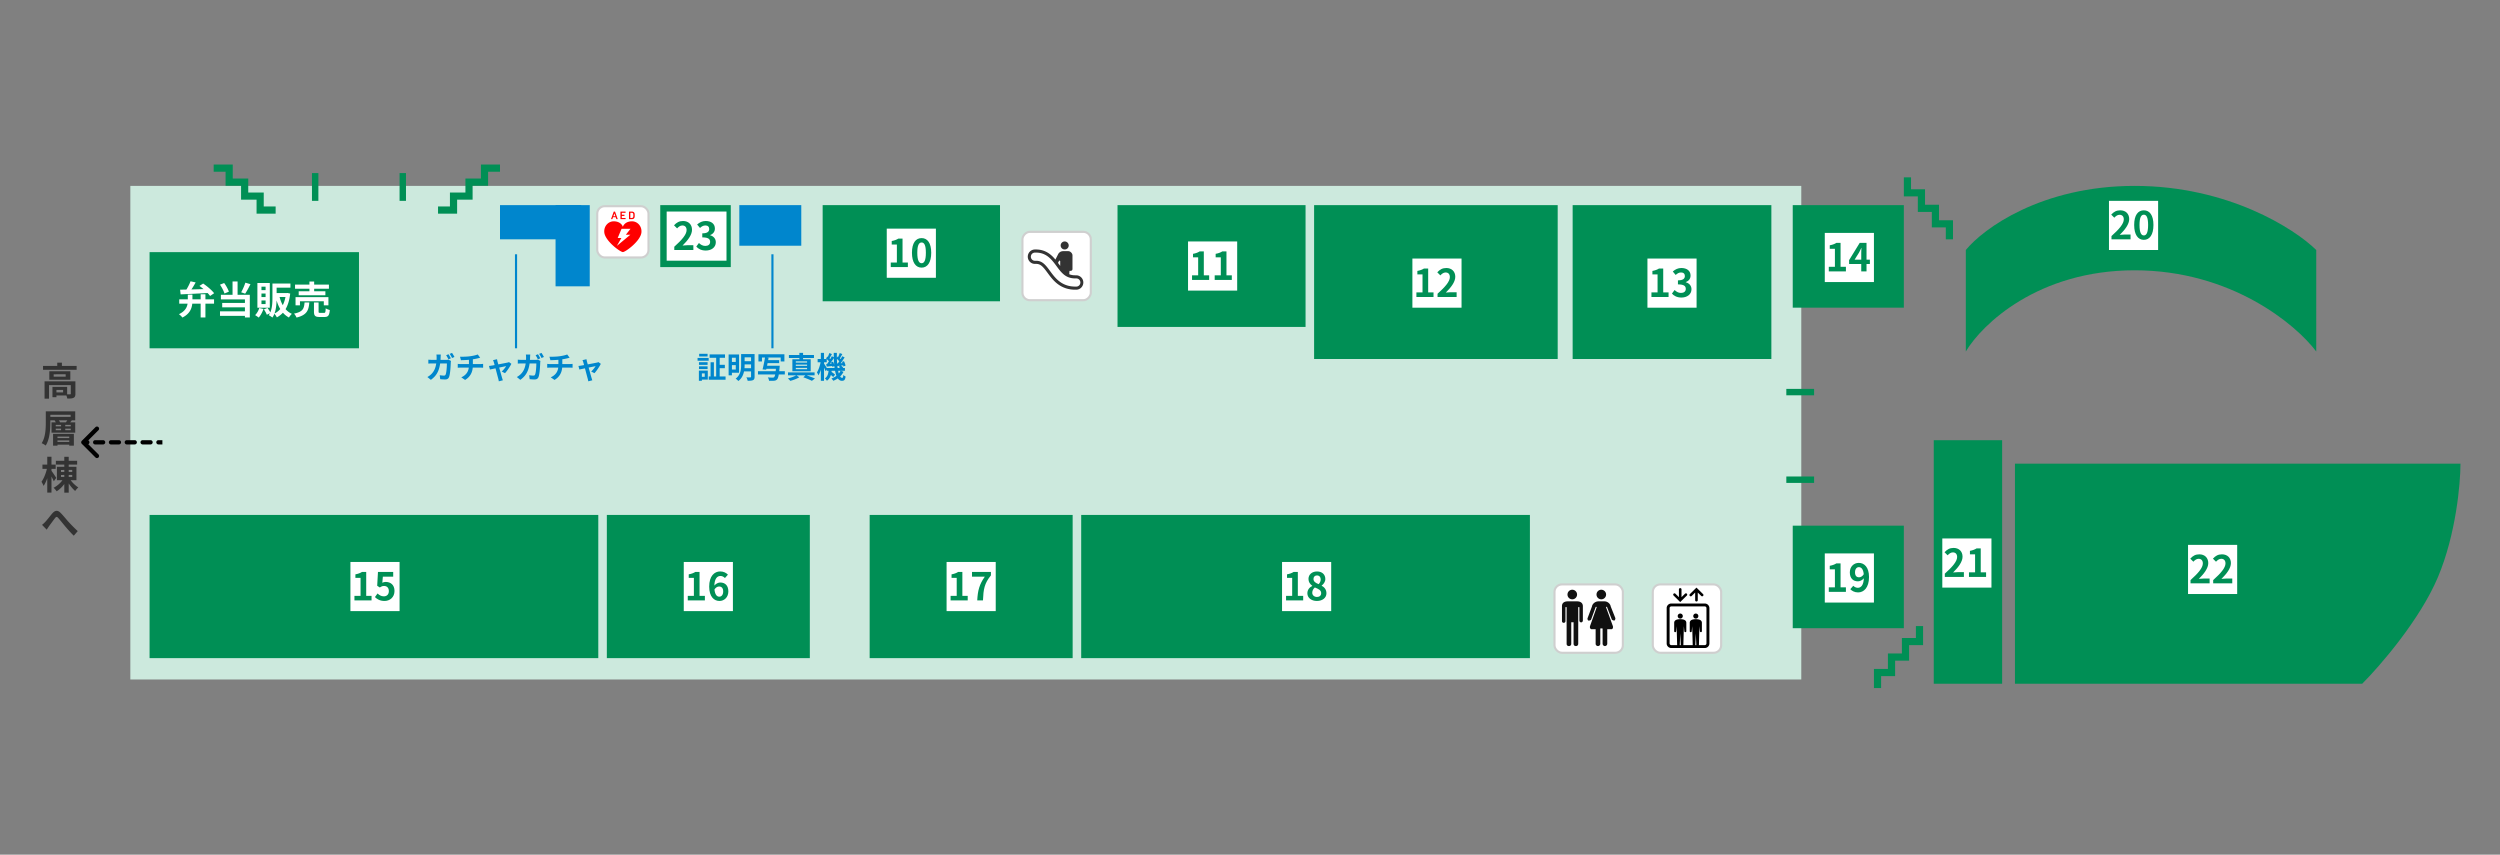 <svg width="1170" height="400" viewBox="0 0 1170 400" fill="none" xmlns="http://www.w3.org/2000/svg"><rect x="0" y="0" width="1170" height="400" fill="#808080" stroke="none"/><path d="M29.53 183.65v-1.17h-3.114v1.17h3.114zm5.76-5.184v5.832c0 .99-.198 1.566-.9 1.89-.666.324-1.62.342-2.916.342-.054-.414-.216-.972-.414-1.44h-4.644v.81h-1.872v-4.842h6.876v3.492c.612.018 1.17.018 1.368 0 .27-.018.342-.072.342-.288v-4.014H22.942v6.318h-2.088v-8.1H35.29zm-4.554-2.196v-1.098H25.12v1.098h5.616zm-7.65-2.52h9.828v3.96h-9.828v-3.96zm5.886-2.502h6.894v1.818H20.134v-1.818h6.66v-1.512h2.178v1.512zm3.438 33.088h-5.508v.666h5.508v-.666zm-5.508 2.484h5.508v-.702h-5.508v.702zm-2.07 1.746v-5.526h9.738v5.526h-2.16v-.468h-5.508v.468h-2.07zm3.258-10.926h2.736c.216-.288.468-.612.666-.918H27.55c.252.306.45.648.54.918zm5.022 1.872v-.684h-2.574v.684h2.574zm0 1.818v-.702h-2.574v.702h2.574zm-7.02-.702v.702h2.484v-.702h-2.484zm0-1.8v.684h2.484v-.684h-2.484zm-2.538-4.698v.972h9.504v-.972h-9.504zm11.646-1.62v4.212h-1.8l.216.054c-.27.306-.54.612-.792.864H35.2v4.86H24.112v-4.86h2.016a4.387 4.387 0 00-.576-.81l.324-.108h-2.322v1.062c0 3.132-.27 7.794-2.16 10.728-.414-.342-1.368-.882-1.89-1.098 1.782-2.736 1.926-6.75 1.926-9.63v-5.274H35.2zm-8.856 31.144l-1.17 1.602c-.234-.576-.666-1.44-1.08-2.25v7.542h-1.98v-6.732c-.486 1.404-1.08 2.7-1.728 3.6-.18-.594-.648-1.422-.972-1.944 1.062-1.44 2.052-3.906 2.538-6.048h-2.088v-1.98h2.25v-3.69h1.98v3.69h1.962v1.98h-1.962v.918c.504.666 1.926 2.808 2.25 3.312zm2.196-1.368v.936h1.548v-.936H28.54zm0-2.34v.936h1.548v-.936H28.54zm5.256 0h-1.638v.936h1.638v-.936zm0 3.276v-.936h-1.638v.936h1.638zm1.98 1.512h-2.7c.936 1.314 2.358 2.628 3.582 3.384-.468.396-1.134 1.134-1.476 1.656-1.008-.828-2.124-2.16-3.024-3.528v4.32h-2.07v-4.032c-1.008 1.386-2.304 2.628-3.582 3.402-.324-.504-.99-1.278-1.44-1.656 1.548-.756 3.168-2.142 4.158-3.546h-2.592v-6.282h3.456v-1.008h-3.942v-1.8h3.942v-1.872h2.07v1.872H36.1v1.8h-3.942v1.008h3.618v6.282zm-16.11 20.902c.54-.414.99-.828 1.53-1.404.828-.864 2.214-2.718 3.33-4.014 1.26-1.422 2.43-1.548 3.744-.27 1.224 1.188 2.664 3.042 3.726 4.194 1.152 1.26 2.682 2.88 4.392 4.41l-1.854 2.16c-1.296-1.224-2.826-2.97-3.96-4.302-1.116-1.332-2.466-3.042-3.312-3.996-.63-.702-.972-.612-1.494.054-.72.9-1.998 2.682-2.772 3.708-.414.594-.828 1.242-1.134 1.71l-2.196-2.25z" fill="#333"/><path fill="#CCE9DD" d="M61 87h782v231H61z"/><path fill="#008F55" d="M70 118h98v45H70zm315-22h83v45h-83zm-76 0h33v29h-33z"/><path fill="#0086CD" d="M346 96h29v19h-29zm-112 0h38v16h-38z"/><path fill="#0086CD" d="M276 96v38h-16V96z"/><path fill="#008F55" d="M523 96h88v57h-88zm92 0h114v72H615zm121 0h93v72h-93zm103 0h52v48h-52zm0 150h52v48h-52zm-769-5h210v67H70zm436 0h210v67H506zm-222 0h95v67h-95zm123 0h95v67h-95z"/><rect x="279.5" y="96.5" width="24" height="24" rx="3.5" fill="#fff" stroke="#CFCFCF"/><g clip-path="url(#clip0_130_178)" fill="red"><path d="M295.777 103.575c-2.31 0-3.827 1.188-4.277 2.579-.451-1.391-1.967-2.579-4.278-2.579-2.44 0-4.647 2.16-4.418 5.115.314 4.052 7.49 9.28 8.696 9.28 1.206 0 8.382-5.228 8.696-9.28.228-2.954-1.979-5.115-4.419-5.115zm-.751 6.266l-6.325 5.23 2.106-3.692h-1.726l1.808-4.305h4.192l-2.171 2.767h2.116zm-9.025-7.272h.521a.066.066 0 00.045-.012.066.066 0 00.025-.04l.242-.686.069-.195h1.242l.068.195.243.686c.003.016.012.03.025.04a.066.066 0 00.045.012h.528c.038 0 .048-.021.038-.052l-1.238-3.434a.072.072 0 00-.025-.038.072.072 0 00-.044-.015h-.497a.075.075 0 00-.045.014.062.062 0 00-.025.038l-1.256 3.435c-.01.031 0 .052.039.052zm1.519-2.659h.016l.46 1.301h-.94l.464-1.301zm2.901 2.659h2.295c.008.001.015 0 .021-.003a.042.042 0 00.018-.011.038.038 0 00.012-.017.052.052 0 00.004-.021v-.448a.05.05 0 00-.004-.02.045.045 0 00-.011-.017.049.049 0 00-.018-.011c-.007-.003-.014-.004-.022-.003h-1.68l-.014-.001a.041.041 0 01-.011-.007.041.041 0 01-.007-.011.028.028 0 01-.001-.013v-.895l.001-.012a.041.041 0 01.007-.011.047.047 0 01.012-.007l.013-.001h1.161c.007.001.014 0 .021-.003a.045.045 0 00.017-.011.066.066 0 00.012-.017.076.076 0 00.003-.021v-.447a.045.045 0 00-.004-.02.045.045 0 00-.011-.017.054.054 0 00-.018-.011.064.064 0 00-.02-.003h-1.161a.028.028 0 01-.013-.001c-.005-.001-.008-.004-.012-.007a.03.03 0 01-.007-.011l-.001-.012v-.865a.028.028 0 01.001-.013.025.025 0 01.007-.01.027.027 0 01.011-.008.033.033 0 01.014 0h1.68a.06.06 0 00.04-.014.043.043 0 00.011-.019.048.048 0 00.004-.02v-.448a.048.048 0 00-.004-.02.042.042 0 00-.011-.017.071.071 0 00-.018-.011.055.055 0 00-.022-.004h-2.295a.053.053 0 00-.039.015.042.042 0 00-.011.017.036.036 0 00-.003.02v3.435a.034.034 0 00.003.02.042.042 0 00.011.018.042.042 0 00.018.011c.007.003.014.004.021.003zm3.997 0h1.309c.63 0 1.051-.27 1.223-.786.059-.177.091-.37.091-.983 0-.614-.032-.807-.091-.984-.172-.514-.593-.786-1.223-.786h-1.309a.05.05 0 00-.021.004.048.048 0 00-.018.01.058.058 0 00-.012.018.047.047 0 00-.003.02v3.435a.044.044 0 00.003.02.057.057 0 00.012.018.042.042 0 00.018.011c.006.003.014.004.021.003zm.582-2.955c0-.022.011-.032.032-.032h.544c.404 0 .651.13.76.448.038.099.065.255.065.77s-.027.672-.065.77c-.108.317-.356.448-.76.448h-.544a.029.029 0 01-.013-.001.041.041 0 01-.011-.007.026.026 0 01-.007-.011c-.001-.004-.002-.008-.001-.013v-2.372z"/></g><rect x="727.5" y="273.5" width="32" height="32" rx="3.5" fill="#fff" stroke="#CFCFCF"/><path d="M733.174 301.27c0 .67.417 1.087 1.087 1.087.671 0 1.086-.417 1.086-1.087v-10.054h1.087v10.054c0 .669.417 1.087 1.087 1.087.67 0 1.087-.417 1.087-1.087v-17.118h.543v6.148c0 1.301 1.634 1.301 1.631 0v-6.604c0-1.438-1.036-2.262-2.717-2.262h-4.348c-1.532 0-2.717.663-2.717 2.221v7.018c0 1.087 1.63 1.087 1.63 0v-6.521h.544v17.118zm2.649-20.787a2.241 2.241 0 10.001-4.483 2.241 2.241 0 00-.001 4.483zm13.585 0a2.241 2.241 0 10.001-4.483 2.241 2.241 0 00-.001 4.483zm5.456 12.635l-3.211-8.824-.018-.09c0-.129.108-.233.243-.233a.24.24 0 01.236.178l2.183 5.709c.145.326.742.543 1.134.543.525 0 .579-1.03.568-1.087l-2.183-5.492c-.19-1.262-1.464-2.388-2.918-2.388h-2.844c-1.454 0-2.822 1.126-3.012 2.388l-2.085 5.56c-.048.108 0 1.053.567 1.053.441 0 1.027-.17 1.134-.56l2.105-5.741a.256.256 0 01.091-.115.254.254 0 01.139-.044c.133 0 .242.103.242.231l-.015.082-3.129 8.831c-.007.026 0 .652 0 .679 0 .188.454.679.651.679h2.018v6.845c0 .565.498 1.035 1.087 1.035s1.087-.471 1.087-1.035V294.2c0-.154 1.087-.149 1.087.005v7.065c0 .565.498 1.087 1.087 1.087.59 0 1.087-.523 1.087-1.087v-6.793h2.102c.197 0 .567-.491.567-.679 0-.044.016-.642 0-.68z" fill="#111"/><rect x="773.5" y="273.5" width="32" height="32" rx="3.5" fill="#fff" stroke="#CFCFCF"/><g clip-path="url(#clip1_130_178)" fill="#000"><path d="M786.359 287.144a1.194 1.194 0 00-1.104.727 1.17 1.17 0 00.259 1.285 1.21 1.21 0 001.302.256 1.17 1.17 0 00.387-1.923 1.199 1.199 0 00-.844-.345zm7.283 0a1.19 1.19 0 00-1.104.727 1.17 1.17 0 00.259 1.285 1.207 1.207 0 001.838-.178 1.17 1.17 0 00-.148-1.489 1.203 1.203 0 00-.845-.345z"/><path d="M797.82 282.443h-15.639c-.579 0-1.134.227-1.543.631-.41.404-.639.952-.639 1.523v16.525c0 .571.229 1.119.639 1.523.409.404.964.631 1.543.631h15.64c.579 0 1.134-.227 1.543-.631.409-.404.639-.952.639-1.523v-16.527a2.144 2.144 0 00-.64-1.522 2.2 2.2 0 00-1.543-.63zm-11.717 19.475a.688.688 0 00.015-.079l.241-5.396.241 5.396a.527.527 0 00.016.079h-.513zm7.283 0a.69.69 0 00.016-.079l.24-5.396.241 5.396a.527.527 0 00.016.079h-.513zm5.239-.796a.787.787 0 01-.236.561.814.814 0 01-.569.233h-2.741a.737.737 0 00.016-.079l.239-8.777.219 2.358a.451.451 0 00.152.317.447.447 0 00.156.092.454.454 0 00.355-.017.459.459 0 00.266-.436v-3.879c0-1.624-1.992-1.704-2.84-1.704-.848 0-2.839.079-2.839 1.704v3.884a.45.45 0 00.119.334.456.456 0 00.323.151.463.463 0 00.487-.442l.219-2.357.239 8.775a.527.527 0 00.016.079h-4.41a.69.69 0 00.016-.079l.239-8.777.219 2.357a.452.452 0 00.152.318.443.443 0 00.155.092.454.454 0 00.355-.016.467.467 0 00.239-.26.447.447 0 00.027-.177v-3.882c0-1.625-1.991-1.704-2.839-1.704-.847 0-2.839.079-2.839 1.704v3.884a.45.45 0 00.118.334.466.466 0 00.811-.291l.219-2.357.241 8.775a.69.69 0 00.016.079h-2.741a.826.826 0 01-.572-.232.807.807 0 01-.236-.565v-16.527c0-.21.085-.412.236-.561a.811.811 0 01.568-.233h15.64a.814.814 0 01.569.233.788.788 0 01.235.561v16.527h.001zm-6.921-22.215l1.635-1.613v3.627a.598.598 0 00.184.412.613.613 0 00.845 0 .598.598 0 00.184-.412v-3.627l1.635 1.613a.611.611 0 00.848-.01.591.591 0 00.01-.837l-2.671-2.636-.429-.424-.429.424-2.67 2.636a.586.586 0 00-.178.423.605.605 0 00.178.424.593.593 0 00.429.175.616.616 0 00.429-.175zm-5.795 2.437l.429.423.429-.423 2.674-2.636a.598.598 0 00-.431-1.024.612.612 0 00-.43.177l-1.635 1.612v-3.626a.591.591 0 00-.37-.57.617.617 0 00-.672.135.585.585 0 00-.171.435v3.626l-1.634-1.612a.614.614 0 00-.859-.001.6.6 0 00-.132.653.6.6 0 00.132.195l2.67 2.636z"/></g><path d="M84.53 137.766l-.234-2.196a627.87 627.87 0 012.952-.054c.738-1.206 1.476-2.682 1.926-3.87l2.394.522a39.888 39.888 0 01-1.98 3.294c1.764-.054 3.708-.108 5.652-.162a42.683 42.683 0 00-1.89-1.494l1.728-1.116c1.854 1.26 4.086 3.132 5.13 4.536l-1.89 1.296c-.288-.414-.684-.882-1.152-1.386-4.572.252-9.342.486-12.636.63zm11.61-.054v2.376h4.032v2.016H96.14v6.48h-2.232v-6.48h-3.924c-.234 2.34-1.206 4.806-4.626 6.516-.324-.486-1.116-1.224-1.62-1.584 2.88-1.368 3.78-3.186 4.05-4.932h-3.906v-2.016h4.014v-2.214h2.16v2.214h3.852v-2.376h2.232zm18.684-5.418l2.394.702c-.792 1.602-1.71 3.312-2.484 4.446l-1.872-.648c.702-1.242 1.53-3.096 1.962-4.5zm-7.704 4.212l-2.07.864c-.342-1.134-1.224-2.88-2.106-4.14l1.962-.774c.936 1.242 1.818 2.898 2.214 4.05zm4.068-4.77v6.228h5.724v10.602h-2.286v-.738h-11.664v-2.124h11.664v-1.872h-10.638v-2.07h10.638v-1.656h-11.25v-2.142h5.454v-6.228h2.358zm13.104 4.05v-1.638h-1.926v1.638h1.926zm0 3.258v-1.674h-1.926v1.674h1.926zm0 3.258v-1.674h-1.926v1.674h1.926zm1.98-9.846v11.556h-5.814v-11.556h5.814zm-4.932 11.7l1.962.45c-.504 1.512-1.35 3.06-2.232 4.032-.396-.342-1.206-.882-1.674-1.152.846-.828 1.566-2.088 1.944-3.33zm7.128 2.556a7.91 7.91 0 002.682-2.088c-.702-1.188-1.26-2.538-1.71-4.014-.054 1.962-.27 4.194-.972 6.102zm5.13-7.704h-2.754c.36 1.386.846 2.682 1.494 3.816.558-1.098.99-2.376 1.26-3.816zm.954-1.89l1.26.27c-.342 3.042-1.062 5.436-2.16 7.29.81.936 1.8 1.692 2.952 2.214-.45.396-1.08 1.17-1.368 1.71a9.877 9.877 0 01-2.826-2.25 10.583 10.583 0 01-2.844 2.178c-.252-.504-.72-1.242-1.152-1.674-.252.63-.558 1.242-.936 1.764-.36-.324-1.224-.882-1.71-1.098.216-.288.396-.612.558-.936l-1.458.72c-.234-.684-.828-1.728-1.35-2.502l1.656-.702c.486.63 1.008 1.476 1.332 2.106.9-2.088.99-4.68.99-6.768v-6.75h8.424v1.926h-6.462v2.538h4.752l.342-.036zm10.26-.81v-1.17h-6.732v-1.944h6.732v-1.422h2.214v1.422h6.912v1.944h-6.912v1.17h5.256v1.872H139.79v-1.872h5.022zm8.892 6.588h-2.16v-1.908h-11.16v1.908h-2.07v-3.834h15.39v3.834zm-11.178-1.35h2.232c-.288 3.618-1.08 5.904-5.994 7.074-.198-.558-.738-1.404-1.17-1.854 4.266-.828 4.716-2.448 4.932-5.22zm7.326 4.878h1.8c.594 0 .702-.306.774-2.142.432.342 1.35.666 1.926.81-.234 2.592-.792 3.258-2.484 3.258h-2.322c-2.088 0-2.61-.612-2.61-2.538v-4.266h2.16v4.248c0 .558.108.63.756.63z" fill="#fff"/><path d="M331.152 165.576v1.26h-3.948v-1.26h3.948zm-1.33 9.17h-1.344v1.596h1.344v-1.596zm1.428-1.316v4.228h-2.772v.546h-1.4v-4.774h4.172zm-4.13-.714v-1.26h4.032v1.26h-4.032zm4.032-3.206v1.246h-4.032v-1.246h4.032zm-4.69-.686v-1.316h5.194v1.316h-5.194zm10.346 7.35h2.758v1.554h-7.868v-1.554h.854v-6.636h1.554v6.636h1.064v-8.736h-3.08v-1.582h7.21v1.582h-2.492v3.304h2.422v1.568h-2.422v3.864zm7.532-8.764h-1.806v1.974h1.806v-1.974zm-1.806 5.53h1.806v-2.072h-1.806v2.072zm3.346 1.512h-3.346v1.204h-1.54v-9.758h4.886v8.554zm2.534-2.128h3.08v-1.792h-3.01v.21c0 .504-.014 1.036-.07 1.582zm3.08-5.082h-3.01v1.792h3.01v-1.792zm1.652-1.54V176.3c0 .882-.182 1.33-.728 1.596-.56.266-1.358.308-2.52.308-.07-.462-.35-1.19-.588-1.61.756.042 1.61.028 1.848.014.252 0 .336-.084.336-.322v-2.464h-3.29c-.35 1.68-1.106 3.346-2.674 4.494-.252-.322-.896-.896-1.246-1.106 2.352-1.736 2.562-4.34 2.562-6.468v-5.04h6.3zm14.154 8.008v1.526h-2.828c-.21 1.288-.476 1.988-.826 2.352-.406.42-.812.546-1.442.602-.504.056-1.4.042-2.296.014-.028-.476-.252-1.134-.574-1.582.938.084 1.862.098 2.254.098.294 0 .49-.028.672-.182.196-.168.378-.574.532-1.302h-8.064v-1.526h8.288c.042-.336.084-.7.112-1.106h-4.466l-.098.406-1.694-.126c.406-1.442.854-3.766 1.148-5.558h-1.414v1.848h-1.652v-3.388h12.152v3.388h-1.736v-1.848h-6.734l1.064.098c-.056.35-.126.728-.196 1.106h5.152v1.428h-5.432c-.084.406-.154.812-.238 1.19h5.936s-.028.476-.056.7c-.056.7-.112 1.316-.182 1.862h2.618zm10.416-4.018v-.588h-5.278v.588h5.278zm0 1.54v-.588h-5.278v.588h5.278zm0 1.554v-.63h-5.278v.63h5.278zm-3.612-4.662v-.588h-4.9v-1.386h4.9v-1.008h1.736v1.008h5.096v1.386h-5.096v.588h3.57v5.628h-8.582v-5.628h3.276zm7.126 7.546h-3.738c1.4.476 2.954 1.05 3.906 1.456l-1.428 1.106c-.924-.462-2.492-1.12-4.004-1.652l.952-.91h-4.144l1.302.91c-1.106.658-2.842 1.33-4.228 1.666-.266-.336-.77-.826-1.12-1.148 1.358-.294 2.982-.896 3.864-1.428h-3.808v-1.372h12.446v1.372zm12.152-2.142h-1.134c.098.462.21.896.322 1.274.322-.392.602-.812.812-1.274zm-6.44-1.288h3.64c-.028-.294-.07-.602-.112-.91l-.952.378c-.014-.126-.028-.266-.056-.42-.91.098-1.778.21-2.562.294l-.224-1.232.434-.028c.266-.364.56-.784.84-1.232a9.035 9.035 0 00-1.036-1.036v1.484h-1.274v.602c.294.434.966 1.512 1.302 2.1zm2.002-2.702l.938-.294c.224.476.434 1.078.546 1.568a45.742 45.742 0 01-.196-3.22c-.56.868-1.218 1.848-1.82 2.632l.756-.056a6.603 6.603 0 00-.224-.63zm2.842.588l.308-.028c.224-.294.462-.644.7-1.008a9.466 9.466 0 00-1.12-1.134c.014.756.056 1.47.112 2.17zm.238 2.114h1.19a7.816 7.816 0 00-.672-.518l.63-.546c-.434.042-.84.098-1.232.14l-.084-.392c.042.462.098.896.168 1.316zm1.442 1.288l1.302.49a8.082 8.082 0 01-1.582 2.17c.28.42.588.644.938.644s.476-.266.546-1.372c.308.322.756.602 1.078.756-.252 1.582-.644 2.002-1.736 2.002-.784 0-1.414-.406-1.918-1.12-.644.448-1.358.812-2.114 1.106-.182-.308-.588-.798-.868-1.064a8.684 8.684 0 002.338-1.26c-.266-.672-.476-1.456-.644-2.352h-1.582a6.112 6.112 0 01-.07.532c.616.406 1.302.91 1.666 1.288l-.896 1.106c-.238-.266-.644-.616-1.078-.952-.322 1.064-.868 2.002-1.862 2.688-.182-.336-.602-.854-.938-1.092 1.232-.826 1.582-2.156 1.722-3.57h-.868v-.63l-.56.826c-.14-.42-.42-1.064-.7-1.68v6.16h-1.484v-5.166c-.322 1.022-.7 1.96-1.12 2.632-.154-.434-.476-1.036-.7-1.414.728-1.106 1.386-3.052 1.708-4.718h-1.386v-1.512h1.498v-2.884h1.484v2.884h1.246c-.098-.098-.21-.182-.308-.266l.616-.91.238.182c.252-.588.532-1.288.686-1.806l1.232.476c-.392.672-.798 1.442-1.134 2.002.126.126.252.252.35.364.28-.476.518-.938.714-1.358l.938.462a94.173 94.173 0 01-.028-2.016h1.47c-.014.784-.014 1.54 0 2.282l.406-.588.224.168c.266-.574.532-1.274.686-1.792l1.246.462c-.392.7-.798 1.456-1.148 2.002l.364.364c.266-.462.518-.938.714-1.344l1.134.56c-.56.882-1.232 1.904-1.848 2.73l.84-.056a7.038 7.038 0 00-.238-.574l.938-.336c.322.658.644 1.526.728 2.072l-.994.42c-.028-.154-.056-.35-.112-.546l-1.036.14c.406.266.84.616 1.064.882l-.266.238h1.064v1.288h-1.96zm-183.563-7.742c.35.518.84 1.4 1.106 1.918l-1.12.49c-.294-.574-.714-1.4-1.092-1.946l1.106-.462zm1.652-.63c.364.532.882 1.414 1.134 1.904l-1.12.49c-.28-.588-.728-1.4-1.12-1.932l1.106-.462zm-5.25.756c-.042.336-.07.924-.084 1.26-.014.434-.028.84-.056 1.246h2.632c.35 0 .714-.028 1.05-.098l1.218.588c-.042.238-.098.588-.098.742-.056 1.512-.224 5.432-.826 6.86-.308.7-.84 1.078-1.806 1.078-.798 0-1.638-.07-2.31-.126l-.224-1.862c.686.112 1.414.182 1.96.182.448 0 .644-.14.798-.49.406-.882.588-3.682.588-5.194h-3.15c-.518 3.71-1.848 5.894-4.354 7.672l-1.624-1.316c.574-.322 1.274-.798 1.834-1.358 1.302-1.288 2.002-2.87 2.31-4.998h-1.848c-.476 0-1.246.014-1.848.07v-1.848c.588.07 1.316.098 1.848.098h2.002c.014-.392.028-.798.028-1.218 0-.308-.042-.952-.098-1.288h2.058zm8.974 1.036c1.064.028 3.234 0 4.774-.224 1.4-.196 2.828-.518 3.528-.84l1.148 1.54c-.476.112-.84.21-1.078.266a22.6 22.6 0 01-2.352.462v2.226h3.528c.308 0 .966-.056 1.274-.084v1.806a18.13 18.13 0 00-1.232-.056h-3.626c-.21 2.352-1.218 4.34-3.584 5.768l-1.778-1.218c2.128-.98 3.248-2.478 3.514-4.55h-3.85c-.434 0-.952.028-1.316.056v-1.806c.378.042.854.084 1.288.084h3.948v-1.988c-1.344.112-2.814.154-3.752.182l-.434-1.624zm17.321 1.162c.056.322.14.7.224 1.064.098.336.224.812.378 1.358 1.778-.336 3.738-.714 4.284-.84.252-.042.518-.126.714-.224l1.12.798c-.588 1.232-2.002 3.332-2.982 4.382l-1.54-.77c.714-.644 1.694-1.834 2.072-2.52-.336.056-1.736.35-3.248.658a596.394 596.394 0 001.344 4.816c.084.238.266.868.378 1.148l-1.904.476a8.024 8.024 0 00-.252-1.232c-.21-.756-.784-2.94-1.288-4.844-1.176.252-2.198.462-2.618.56l-.434-1.68c.448-.042.826-.084 1.288-.168.196-.028.7-.112 1.344-.238-.14-.546-.266-.994-.364-1.302a4.903 4.903 0 00-.392-.994l1.876-.448zm19.166-2.324c.35.518.84 1.4 1.106 1.918l-1.12.49c-.294-.574-.714-1.4-1.092-1.946l1.106-.462zm1.652-.63c.364.532.882 1.414 1.134 1.904l-1.12.49c-.28-.588-.728-1.4-1.12-1.932l1.106-.462zm-5.25.756c-.042.336-.07.924-.084 1.26-.014.434-.028.84-.056 1.246h2.632c.35 0 .714-.028 1.05-.098l1.218.588c-.042.238-.098.588-.098.742-.056 1.512-.224 5.432-.826 6.86-.308.7-.84 1.078-1.806 1.078-.798 0-1.638-.07-2.31-.126l-.224-1.862c.686.112 1.414.182 1.96.182.448 0 .644-.14.798-.49.406-.882.588-3.682.588-5.194h-3.15c-.518 3.71-1.848 5.894-4.354 7.672l-1.624-1.316c.574-.322 1.274-.798 1.834-1.358 1.302-1.288 2.002-2.87 2.31-4.998h-1.848c-.476 0-1.246.014-1.848.07v-1.848c.588.07 1.316.098 1.848.098h2.002c.014-.392.028-.798.028-1.218 0-.308-.042-.952-.098-1.288h2.058zm8.974 1.036c1.064.028 3.234 0 4.774-.224 1.4-.196 2.828-.518 3.528-.84l1.148 1.54c-.476.112-.84.21-1.078.266a22.6 22.6 0 01-2.352.462v2.226h3.528c.308 0 .966-.056 1.274-.084v1.806a18.13 18.13 0 00-1.232-.056h-3.626c-.21 2.352-1.218 4.34-3.584 5.768l-1.778-1.218c2.128-.98 3.248-2.478 3.514-4.55h-3.85c-.434 0-.952.028-1.316.056v-1.806c.378.042.854.084 1.288.084h3.948v-1.988c-1.344.112-2.814.154-3.752.182l-.434-1.624zm17.321 1.162c.056.322.14.7.224 1.064.098.336.224.812.378 1.358 1.778-.336 3.738-.714 4.284-.84.252-.042.518-.126.714-.224l1.12.798c-.588 1.232-2.002 3.332-2.982 4.382l-1.54-.77c.714-.644 1.694-1.834 2.072-2.52-.336.056-1.736.35-3.248.658a596.394 596.394 0 001.344 4.816c.084.238.266.868.378 1.148l-1.904.476a8.024 8.024 0 00-.252-1.232c-.21-.756-.784-2.94-1.288-4.844-1.176.252-2.198.462-2.618.56l-.434-1.68c.448-.042.826-.084 1.288-.168.196-.028.7-.112 1.344-.238-.14-.546-.266-.994-.364-1.302a4.903 4.903 0 00-.392-.994l1.876-.448z" fill="#0086CD"/><path fill="#fff" d="M415 107h23v23h-23z"/><path d="M416.876 125v-2.142h2.862v-8.424h-2.412v-1.638c1.332-.252 2.25-.594 3.096-1.134h1.962v11.196h2.502V125h-8.01zm14.434.252c-2.718 0-4.518-2.376-4.518-6.966 0-4.608 1.8-6.858 4.518-6.858s4.5 2.268 4.5 6.858-1.782 6.966-4.5 6.966zm0-2.07c1.152 0 1.998-1.152 1.998-4.896 0-3.726-.846-4.806-1.998-4.806-1.152 0-2.016 1.08-2.016 4.806 0 3.744.864 4.896 2.016 4.896z" fill="#008F55"/><path fill="#fff" d="M312 99h28v23h-28z"/><path d="M315.566 117v-1.53c3.618-3.24 5.76-5.742 5.76-7.794 0-1.35-.72-2.16-1.998-2.16-.972 0-1.764.63-2.448 1.368l-1.44-1.44c1.224-1.314 2.412-2.016 4.23-2.016 2.52 0 4.194 1.62 4.194 4.104 0 2.412-1.998 5.004-4.428 7.38.666-.072 1.548-.144 2.178-.144h2.88V117h-8.928zm14.757.252c-2.106 0-3.528-.792-4.464-1.854l1.242-1.674c.792.774 1.764 1.368 2.97 1.368 1.35 0 2.268-.666 2.268-1.872 0-1.296-.774-2.124-3.672-2.124v-1.89c2.448 0 3.24-.846 3.24-2.034 0-1.044-.648-1.656-1.782-1.656-.954 0-1.728.432-2.52 1.17l-1.35-1.62c1.152-1.008 2.43-1.638 3.996-1.638 2.574 0 4.32 1.278 4.32 3.546 0 1.44-.81 2.484-2.214 3.042v.09c1.494.414 2.646 1.53 2.646 3.276 0 2.448-2.142 3.87-4.68 3.87z" fill="#008F55"/><path fill="#fff" d="M556 113h23v23h-23z"/><path d="M557.876 131v-2.142h2.862v-8.424h-2.412v-1.638c1.332-.252 2.25-.594 3.096-1.134h1.962v11.196h2.502V131h-8.01zm10.6 0v-2.142h2.862v-8.424h-2.412v-1.638c1.332-.252 2.25-.594 3.096-1.134h1.962v11.196h2.502V131h-8.01z" fill="#008F55"/><path fill="#fff" d="M661 121h23v23h-23z"/><path d="M662.876 139v-2.142h2.862v-8.424h-2.412v-1.638c1.332-.252 2.25-.594 3.096-1.134h1.962v11.196h2.502V139h-8.01zm9.898 0v-1.53c3.618-3.24 5.76-5.742 5.76-7.794 0-1.35-.72-2.16-1.998-2.16-.972 0-1.764.63-2.448 1.368l-1.44-1.44c1.224-1.314 2.412-2.016 4.23-2.016 2.52 0 4.194 1.62 4.194 4.104 0 2.412-1.998 5.004-4.428 7.38.666-.072 1.548-.144 2.178-.144h2.88V139h-8.928z" fill="#008F55"/><path fill="#fff" d="M771 121h23v23h-23z"/><path d="M772.876 139v-2.142h2.862v-8.424h-2.412v-1.638c1.332-.252 2.25-.594 3.096-1.134h1.962v11.196h2.502V139h-8.01zm14.056.252c-2.106 0-3.528-.792-4.464-1.854l1.242-1.674c.792.774 1.764 1.368 2.97 1.368 1.35 0 2.268-.666 2.268-1.872 0-1.296-.774-2.124-3.672-2.124v-1.89c2.448 0 3.24-.846 3.24-2.034 0-1.044-.648-1.656-1.782-1.656-.954 0-1.728.432-2.52 1.17l-1.35-1.62c1.152-1.008 2.43-1.638 3.996-1.638 2.574 0 4.32 1.278 4.32 3.546 0 1.44-.81 2.484-2.214 3.042v.09c1.494.414 2.646 1.53 2.646 3.276 0 2.448-2.142 3.87-4.68 3.87z" fill="#008F55"/><path fill="#fff" d="M854 109h23v23h-23z"/><path d="M855.876 127v-2.142h2.862v-8.424h-2.412v-1.638c1.332-.252 2.25-.594 3.096-1.134h1.962v11.196h2.502V127h-8.01zm12.076-5.472h3.114v-2.718c0-.774.054-1.98.09-2.772h-.072a40.33 40.33 0 01-1.062 2.178l-2.07 3.312zm3.114 5.472v-3.456h-5.688v-1.8l4.968-8.082h3.186v7.866h1.566v2.016h-1.566V127h-2.466z" fill="#008F55"/><path fill="#fff" d="M854 259h23v23h-23z"/><path d="M855.876 277v-2.142h2.862v-8.424h-2.412v-1.638c1.332-.252 2.25-.594 3.096-1.134h1.962v11.196h2.502V277h-8.01zm12.274-9.126c0 1.566.738 2.304 1.89 2.304.738 0 1.584-.414 2.196-1.44-.234-2.412-1.152-3.312-2.286-3.312-.99 0-1.8.81-1.8 2.448zm1.44 9.378c-1.656 0-2.862-.702-3.654-1.512l1.404-1.602c.486.54 1.296.954 2.088.954 1.494 0 2.718-1.134 2.844-4.464-.702.9-1.836 1.44-2.736 1.44-2.214 0-3.816-1.368-3.816-4.194 0-2.736 1.908-4.446 4.194-4.446 2.52 0 4.788 1.98 4.788 6.606 0 5.04-2.466 7.218-5.112 7.218z" fill="#008F55"/><path fill="#fff" d="M164 263h23v23h-23z"/><path d="M165.876 281v-2.142h2.862v-8.424h-2.412v-1.638c1.332-.252 2.25-.594 3.096-1.134h1.962v11.196h2.502V281h-8.01zm14.092.252c-2.106 0-3.51-.828-4.5-1.818l1.224-1.692c.756.738 1.692 1.35 2.934 1.35 1.386 0 2.358-.882 2.358-2.448 0-1.548-.9-2.412-2.25-2.412-.792 0-1.224.198-1.998.702l-1.206-.792.36-6.48h7.128v2.232h-4.842l-.252 2.826c.54-.252.99-.378 1.602-.378 2.232 0 4.104 1.332 4.104 4.23 0 2.97-2.196 4.68-4.662 4.68z" fill="#008F55"/><path fill="#fff" d="M600 263h23v23h-23z"/><path d="M601.876 281v-2.142h2.862v-8.424h-2.412v-1.638c1.332-.252 2.25-.594 3.096-1.134h1.962v11.196h2.502V281h-8.01zm14.416.252c-2.538 0-4.446-1.476-4.446-3.564 0-1.71 1.044-2.826 2.286-3.474v-.09c-1.026-.738-1.764-1.746-1.764-3.168 0-2.142 1.71-3.51 4.014-3.51 2.358 0 3.87 1.422 3.87 3.546 0 1.314-.828 2.412-1.71 3.042v.09c1.224.666 2.232 1.746 2.232 3.564 0 2.016-1.782 3.564-4.482 3.564zm.846-7.866c.648-.684.954-1.44.954-2.232 0-1.08-.648-1.854-1.764-1.854-.9 0-1.62.594-1.62 1.656 0 1.26 1.026 1.872 2.43 2.43zm-.774 5.994c1.134 0 1.944-.63 1.944-1.782 0-1.386-1.224-1.962-2.952-2.664-.72.576-1.224 1.476-1.224 2.466 0 1.206.99 1.98 2.232 1.98z" fill="#008F55"/><path fill="#fff" d="M320 263h23v23h-23z"/><path d="M321.876 281v-2.142h2.862v-8.424h-2.412v-1.638c1.332-.252 2.25-.594 3.096-1.134h1.962v11.196h2.502V281h-8.01zm14.668-6.516c-.72 0-1.566.396-2.178 1.404.252 2.43 1.152 3.366 2.268 3.366.99 0 1.818-.828 1.818-2.466 0-1.566-.756-2.304-1.908-2.304zm.144 6.768c-2.538 0-4.788-2.034-4.788-6.732 0-4.968 2.466-7.092 5.148-7.092 1.638 0 2.808.684 3.618 1.512l-1.404 1.584c-.468-.54-1.278-.972-2.052-.972-1.53 0-2.79 1.152-2.898 4.5.72-.9 1.872-1.44 2.736-1.44 2.232 0 3.816 1.332 3.816 4.176 0 2.736-1.908 4.464-4.176 4.464z" fill="#008F55"/><path fill="#fff" d="M443 263h23v23h-23z"/><path d="M444.876 281v-2.142h2.862v-8.424h-2.412v-1.638c1.332-.252 2.25-.594 3.096-1.134h1.962v11.196h2.502V281h-8.01zm12.472 0c.234-4.626 1.008-7.578 3.546-11.106H454.9v-2.232h8.856v1.62c-3.096 3.78-3.51 6.498-3.726 11.718h-2.682zM905 206h32v114h-32z" fill="#008F55"/><path fill="#fff" d="M909 252h23v23h-23z"/><path d="M910.174 270v-1.53c3.618-3.24 5.76-5.742 5.76-7.794 0-1.35-.72-2.16-1.998-2.16-.972 0-1.764.63-2.448 1.368l-1.44-1.44c1.224-1.314 2.412-2.016 4.23-2.016 2.52 0 4.194 1.62 4.194 4.104 0 2.412-1.998 5.004-4.428 7.38.666-.072 1.548-.144 2.178-.144h2.88V270h-8.928zm11.302 0v-2.142h2.862v-8.424h-2.412v-1.638c1.332-.252 2.25-.594 3.096-1.134h1.962v11.196h2.502V270h-8.01zM999 87c-43.6 0-70.833 20-79 30v47.5c7.5-12.667 33.8-38 79-38s75.5 25.333 85 38V117c-10.17-10-41.4-30-85-30z" fill="#008F55"/><path d="M38.293 206.293a1 1 0 000 1.414l6.364 6.364a1 1 0 101.414-1.414L40.414 207l5.657-5.657a1 1 0 10-1.414-1.414l-6.364 6.364zM74.15 206a1 1 0 000 2v-2zm-3.7 2a1 1 0 000-2v2zm-3.7-2a1 1 0 000 2v-2zm-3.7 2a1 1 0 000-2v2zm-3.7-2a1 1 0 000 2v-2zm-3.7 2a1 1 0 000-2v2zm-3.7-2a1 1 0 000 2v-2zm-3.7 2a1 1 0 000-2v2zm-3.7-2a1 1 0 000 2v-2zm-3.7 2a1 1 0 000-2v2zM76 206h-1.85v2H76v-2zm-5.55 0h-3.7v2h3.7v-2zm-7.4 0h-3.7v2h3.7v-2zm-7.4 0h-3.7v2h3.7v-2zm-7.4 0h-3.7v2h3.7v-2zm-7.4 0H39v2h1.85v-2zm-2.557.293a1 1 0 000 1.414l6.364 6.364a1 1 0 101.414-1.414L40.414 207l5.657-5.657a1 1 0 10-1.414-1.414l-6.364 6.364zM74.15 206a1 1 0 000 2v-2zm-3.7 2a1 1 0 000-2v2zm-3.7-2a1 1 0 000 2v-2zm-3.7 2a1 1 0 000-2v2zm-3.7-2a1 1 0 000 2v-2zm-3.7 2a1 1 0 000-2v2zm-3.7-2a1 1 0 000 2v-2zm-3.7 2a1 1 0 000-2v2zm-3.7-2a1 1 0 000 2v-2zm-3.7 2a1 1 0 000-2v2zM76 206h-1.85v2H76v-2zm-5.55 0h-3.7v2h3.7v-2zm-7.4 0h-3.7v2h3.7v-2zm-7.4 0h-3.7v2h3.7v-2zm-7.4 0h-3.7v2h3.7v-2zm-7.4 0H39v2h1.85v-2z" fill="#000"/><path stroke="#008F55" stroke-width="3" d="M836 183.5h13m-13 41h13"/><rect x="-.5" y=".5" width="32" height="32" rx="3.5" transform="matrix(-1 0 0 1 510 108)" fill="#fff" stroke="#CFCFCF"/><path d="M498.276 116.763a1.883 1.883 0 01-1.846-2.248 1.887 1.887 0 011.479-1.479 1.887 1.887 0 012.248 1.846 1.876 1.876 0 01-1.161 1.738 1.876 1.876 0 01-.72.143zm-13.941.001h.565c1.371-.009 2.73.25 4.002.764.998.413 1.93.973 2.766 1.661.658.543 1.27 1.139 1.829 1.785.153.171.296.344.439.514l1.279-2.529a2.59 2.59 0 01.947-1.033 2.557 2.557 0 011.341-.382h2.503c.916 0 1.915 1.009 1.915 1.937v6.432a.842.842 0 01-.512.776.828.828 0 01-.318.064h-.58l-.091 1.585c.051.021.105.044.159.064.779.295 1.643.439 2.639.44h.506a3.321 3.321 0 012.32 1.007c.613.63.956 1.478.956 2.362 0 .883-.343 1.731-.956 2.361a3.317 3.317 0 01-2.32 1.007h-.509c-1.59 0-3.09-.23-4.465-.686a12.832 12.832 0 01-3.169-1.565 15.051 15.051 0 01-2.16-1.793c-1.103-1.096-2.004-2.277-2.763-3.299l-.393-.533a53.248 53.248 0 00-1.212-1.605 13.726 13.726 0 00-1.066-1.207c-.5-.494-.953-.826-1.425-1.046-.509-.236-1.029-.343-1.679-.345h-.55a3.306 3.306 0 01-2.357-.987 3.393 3.393 0 010-4.763 3.324 3.324 0 012.357-.987l.002.001zm11.844 5.525a.313.313 0 00-.236-.303.31.31 0 00-.347.161l-.453.895c.147.197.292.393.435.588l.354.479c.08.11.164.221.247.332v-2.152zm-11.844-.245h.553c.93 0 1.637.18 2.283.479.646.299 1.233.741 1.825 1.326.42.421.815.868 1.182 1.337.528.662 1.062 1.404 1.636 2.178.763 1.031 1.6 2.12 2.62 3.134.6.601 1.254 1.144 1.954 1.623.87.591 1.816 1.058 2.813 1.388 1.196.396 2.533.614 4.009.614h.514a1.88 1.88 0 001.338-.56 1.92 1.92 0 00.554-1.352c0-.507-.199-.993-.554-1.352a1.885 1.885 0 00-1.338-.56h-.506c-1.265 0-2.277-.206-3.148-.534a7.914 7.914 0 01-2.305-1.375 12.462 12.462 0 01-1.323-1.307c-.567-.64-1.112-1.355-1.663-2.101-.737-.994-1.485-2.045-2.358-3.041a13.914 13.914 0 00-1.657-1.618 9.445 9.445 0 00-2.402-1.445 9.104 9.104 0 00-3.461-.658h-.566a1.881 1.881 0 00-1.338.56 1.913 1.913 0 00-.555 1.352 1.933 1.933 0 00.555 1.352 1.879 1.879 0 001.338.56z" fill="#333"/><path stroke="#008F55" stroke-width="3" d="M188.5 81v13m-41-13v13"/><g clip-path="url(#clip2_130_178)"><path d="M225.072 77v6.545h-7.25v6.546h-7.25v6.546H205V100h8.928v-6.546h7.25V86.91h7.25v-6.546H234V77h-8.928z" fill="#008F55"/></g><g clip-path="url(#clip3_130_178)"><path d="M108.928 77v6.545h7.25v6.546h7.25v6.546H129V100h-8.928v-6.546h-7.25V86.91h-7.25v-6.546H100V77h8.928z" fill="#008F55"/></g><g clip-path="url(#clip4_130_178)"><path d="M891 91.928h6.545v7.25h6.546v7.25h6.546V112H914v-8.928h-6.546v-7.25h-6.545v-7.25h-6.546V83H891v8.928z" fill="#008F55"/></g><g clip-path="url(#clip5_130_178)"><path d="M877 313.072h6.545v-7.25h6.546v-7.25h6.546V293H900v8.928h-6.546v7.25h-6.545v7.25h-6.546V322H877v-8.928z" fill="#008F55"/></g><path stroke="#0086CD" d="M241.5 119v44m120-44v44"/><path fill="#fff" d="M987 94h23v23h-23z"/><path d="M988.174 112v-1.53c3.618-3.24 5.76-5.742 5.76-7.794 0-1.35-.72-2.16-1.998-2.16-.972 0-1.764.63-2.448 1.368l-1.44-1.44c1.224-1.314 2.412-2.016 4.23-2.016 2.52 0 4.194 1.62 4.194 4.104 0 2.412-1.998 5.004-4.428 7.38.666-.072 1.548-.144 2.178-.144h2.88V112h-8.928zm15.136.252c-2.72 0-4.518-2.376-4.518-6.966 0-4.608 1.798-6.858 4.518-6.858 2.72 0 4.5 2.268 4.5 6.858s-1.78 6.966-4.5 6.966zm0-2.07c1.15 0 2-1.152 2-4.896 0-3.726-.85-4.806-2-4.806s-2.02 1.08-2.02 4.806c0 3.744.87 4.896 2.02 4.896zM943 320V217h208.5c0 9.333-2.1 33-10.5 53s-27.17 41.667-35.5 50H943z" fill="#008F55"/><path fill="#fff" d="M1024 255h23v23h-23z"/><path d="M1025.17 273v-1.53c3.62-3.24 5.76-5.742 5.76-7.794 0-1.35-.72-2.16-1.99-2.16-.98 0-1.77.63-2.45 1.368l-1.44-1.44c1.22-1.314 2.41-2.016 4.23-2.016 2.52 0 4.19 1.62 4.19 4.104 0 2.412-2 5.004-4.43 7.38.67-.072 1.55-.144 2.18-.144h2.88V273h-8.93zm10.6 0v-1.53c3.62-3.24 5.76-5.742 5.76-7.794 0-1.35-.72-2.16-1.99-2.16-.98 0-1.77.63-2.45 1.368l-1.44-1.44c1.22-1.314 2.41-2.016 4.23-2.016 2.52 0 4.19 1.62 4.19 4.104 0 2.412-2 5.004-4.43 7.38.67-.072 1.55-.144 2.18-.144h2.88V273h-8.93z" fill="#008F55"/><defs><clipPath id="clip0_130_178"><path fill="#fff" transform="translate(282.788 99.03)" d="M0 0h17.424v18.939H0z"/></clipPath><clipPath id="clip1_130_178"><path fill="#fff" transform="translate(780 275)" d="M0 0h20v28.276H0z"/></clipPath><clipPath id="clip2_130_178"><path fill="#fff" transform="translate(205 77)" d="M0 0h29v23H0z"/></clipPath><clipPath id="clip3_130_178"><path fill="#fff" transform="matrix(-1 0 0 1 129 77)" d="M0 0h29v23H0z"/></clipPath><clipPath id="clip4_130_178"><path fill="#fff" transform="rotate(-90 501.5 -389.5)" d="M0 0h29v23H0z"/></clipPath><clipPath id="clip5_130_178"><path fill="#fff" transform="matrix(0 1 1 0 877 293)" d="M0 0h29v23H0z"/></clipPath></defs></svg>